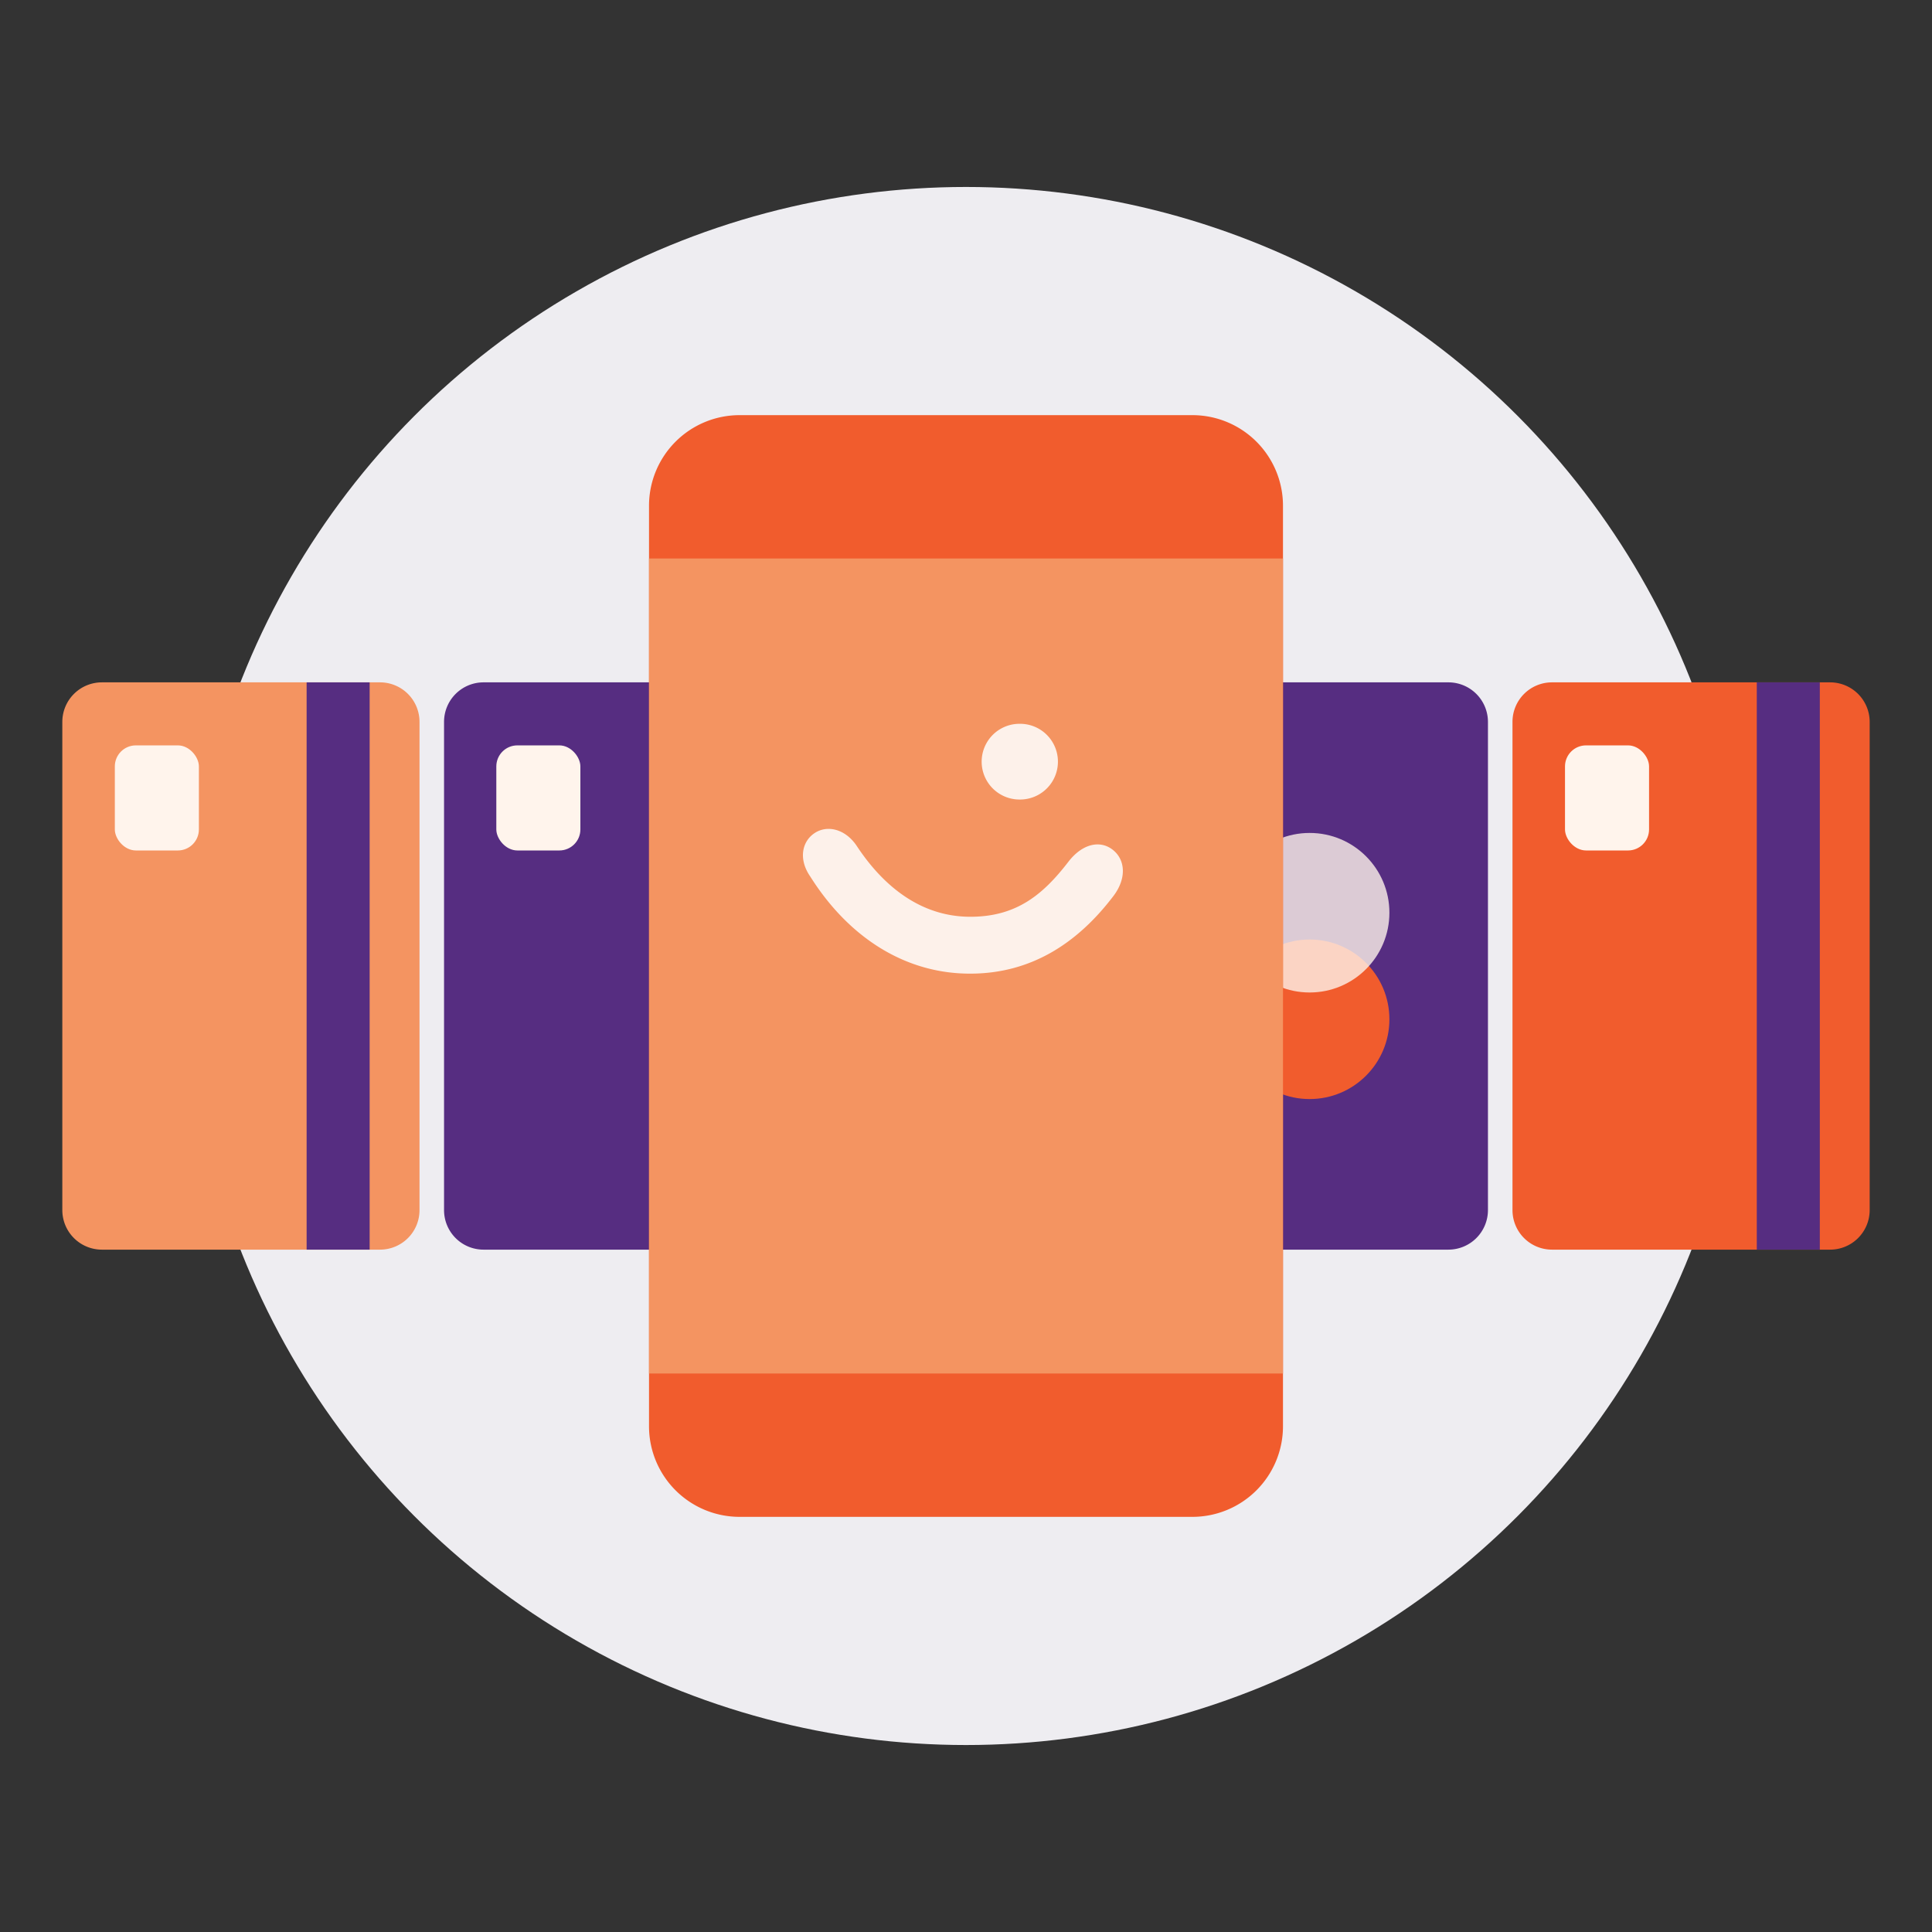 <svg xmlns="http://www.w3.org/2000/svg" data-name="Layer 1" viewBox="0 0 248 248"><rect x="0" y="0" width="248" height="248" fill="#333333" stroke="none"/><circle cx="124" cy="124" r="100" fill="#eeedf1"/><path fill="#562d81" d="M97.74 87.59a5.08 5.08 0 0 1 5.08 5.08v62.66a5.08 5.08 0 0 1-5.08 5.08H62.05a5.07 5.07 0 0 1-5.05-5.08V92.67a5.07 5.07 0 0 1 5.08-5.08z"/><rect width="10.79" height="13.49" x="63.71" y="95.68" fill="#fff4ec" rx="2.7"/><path fill="#fff4ec" d="M88.33 87.59h8.09v72.82h-8.09z"/><path fill="#562d81" d="M150.26 160.41a5.08 5.08 0 0 1-5.08-5.08V92.67a5.08 5.08 0 0 1 5.08-5.08H186a5.08 5.08 0 0 1 5 5.08v62.66a5.08 5.08 0 0 1-5.09 5.08z"/><circle cx="168.11" cy="130.84" r="10.24" fill="#f15c2d"/><circle cx="168.11" cy="117.16" r="10.24" fill="#fdf2ea" opacity=".8"/><path fill="#f15c2d" d="M234.92 87.59a5.08 5.08 0 0 1 5.08 5.08v62.66a5.08 5.08 0 0 1-5.08 5.08h-35.69a5.07 5.07 0 0 1-5.08-5.08V92.67a5.07 5.07 0 0 1 5.08-5.08z"/><rect width="10.79" height="13.49" x="200.89" y="95.68" fill="#fff4ec" rx="2.7"/><path fill="#562d81" d="M225.51 87.59h8.09v72.82h-8.09z"/><path fill="#f49461" d="M48.77 87.59a5.07 5.07 0 0 1 5.08 5.08v62.66a5.07 5.07 0 0 1-5.08 5.08H13.08A5.08 5.08 0 0 1 8 155.33V92.67a5.08 5.08 0 0 1 5.08-5.08z"/><rect width="10.79" height="13.49" x="14.74" y="95.68" fill="#fff4ec" rx="2.7"/><path fill="#562d81" d="M39.36 87.59h8.09v72.82h-8.09z"/><path fill="#f15c2d" d="M83.31 64.91a11.63 11.63 0 0 1 11.63-11.62h58.12a11.63 11.63 0 0 1 11.63 11.62v118.18a11.63 11.63 0 0 1-11.63 11.62H94.94a11.63 11.63 0 0 1-11.63-11.62z"/><path fill="#f49461" d="M83.31 71.69h81.38v104.62H83.31z"/><path fill="#fdf1ea" d="M124.56 117.68c6 0 9.4-2.92 12.63-7.12 1.79-2.28 4.05-2.75 5.67-1.46s1.78 3.72 0 6c-4.7 6.15-10.69 9.88-18.31 9.88-8.25.02-15.55-4.54-20.55-12.48-1.46-2.1-1.13-4.37.49-5.51s4-.64 5.5 1.62c3.56 5.39 8.41 9.07 14.57 9.07zm6.31-15.05a4.86 4.86 0 0 0 .14-9.72h-.14a4.86 4.86 0 0 0 0 9.72z"/></svg>